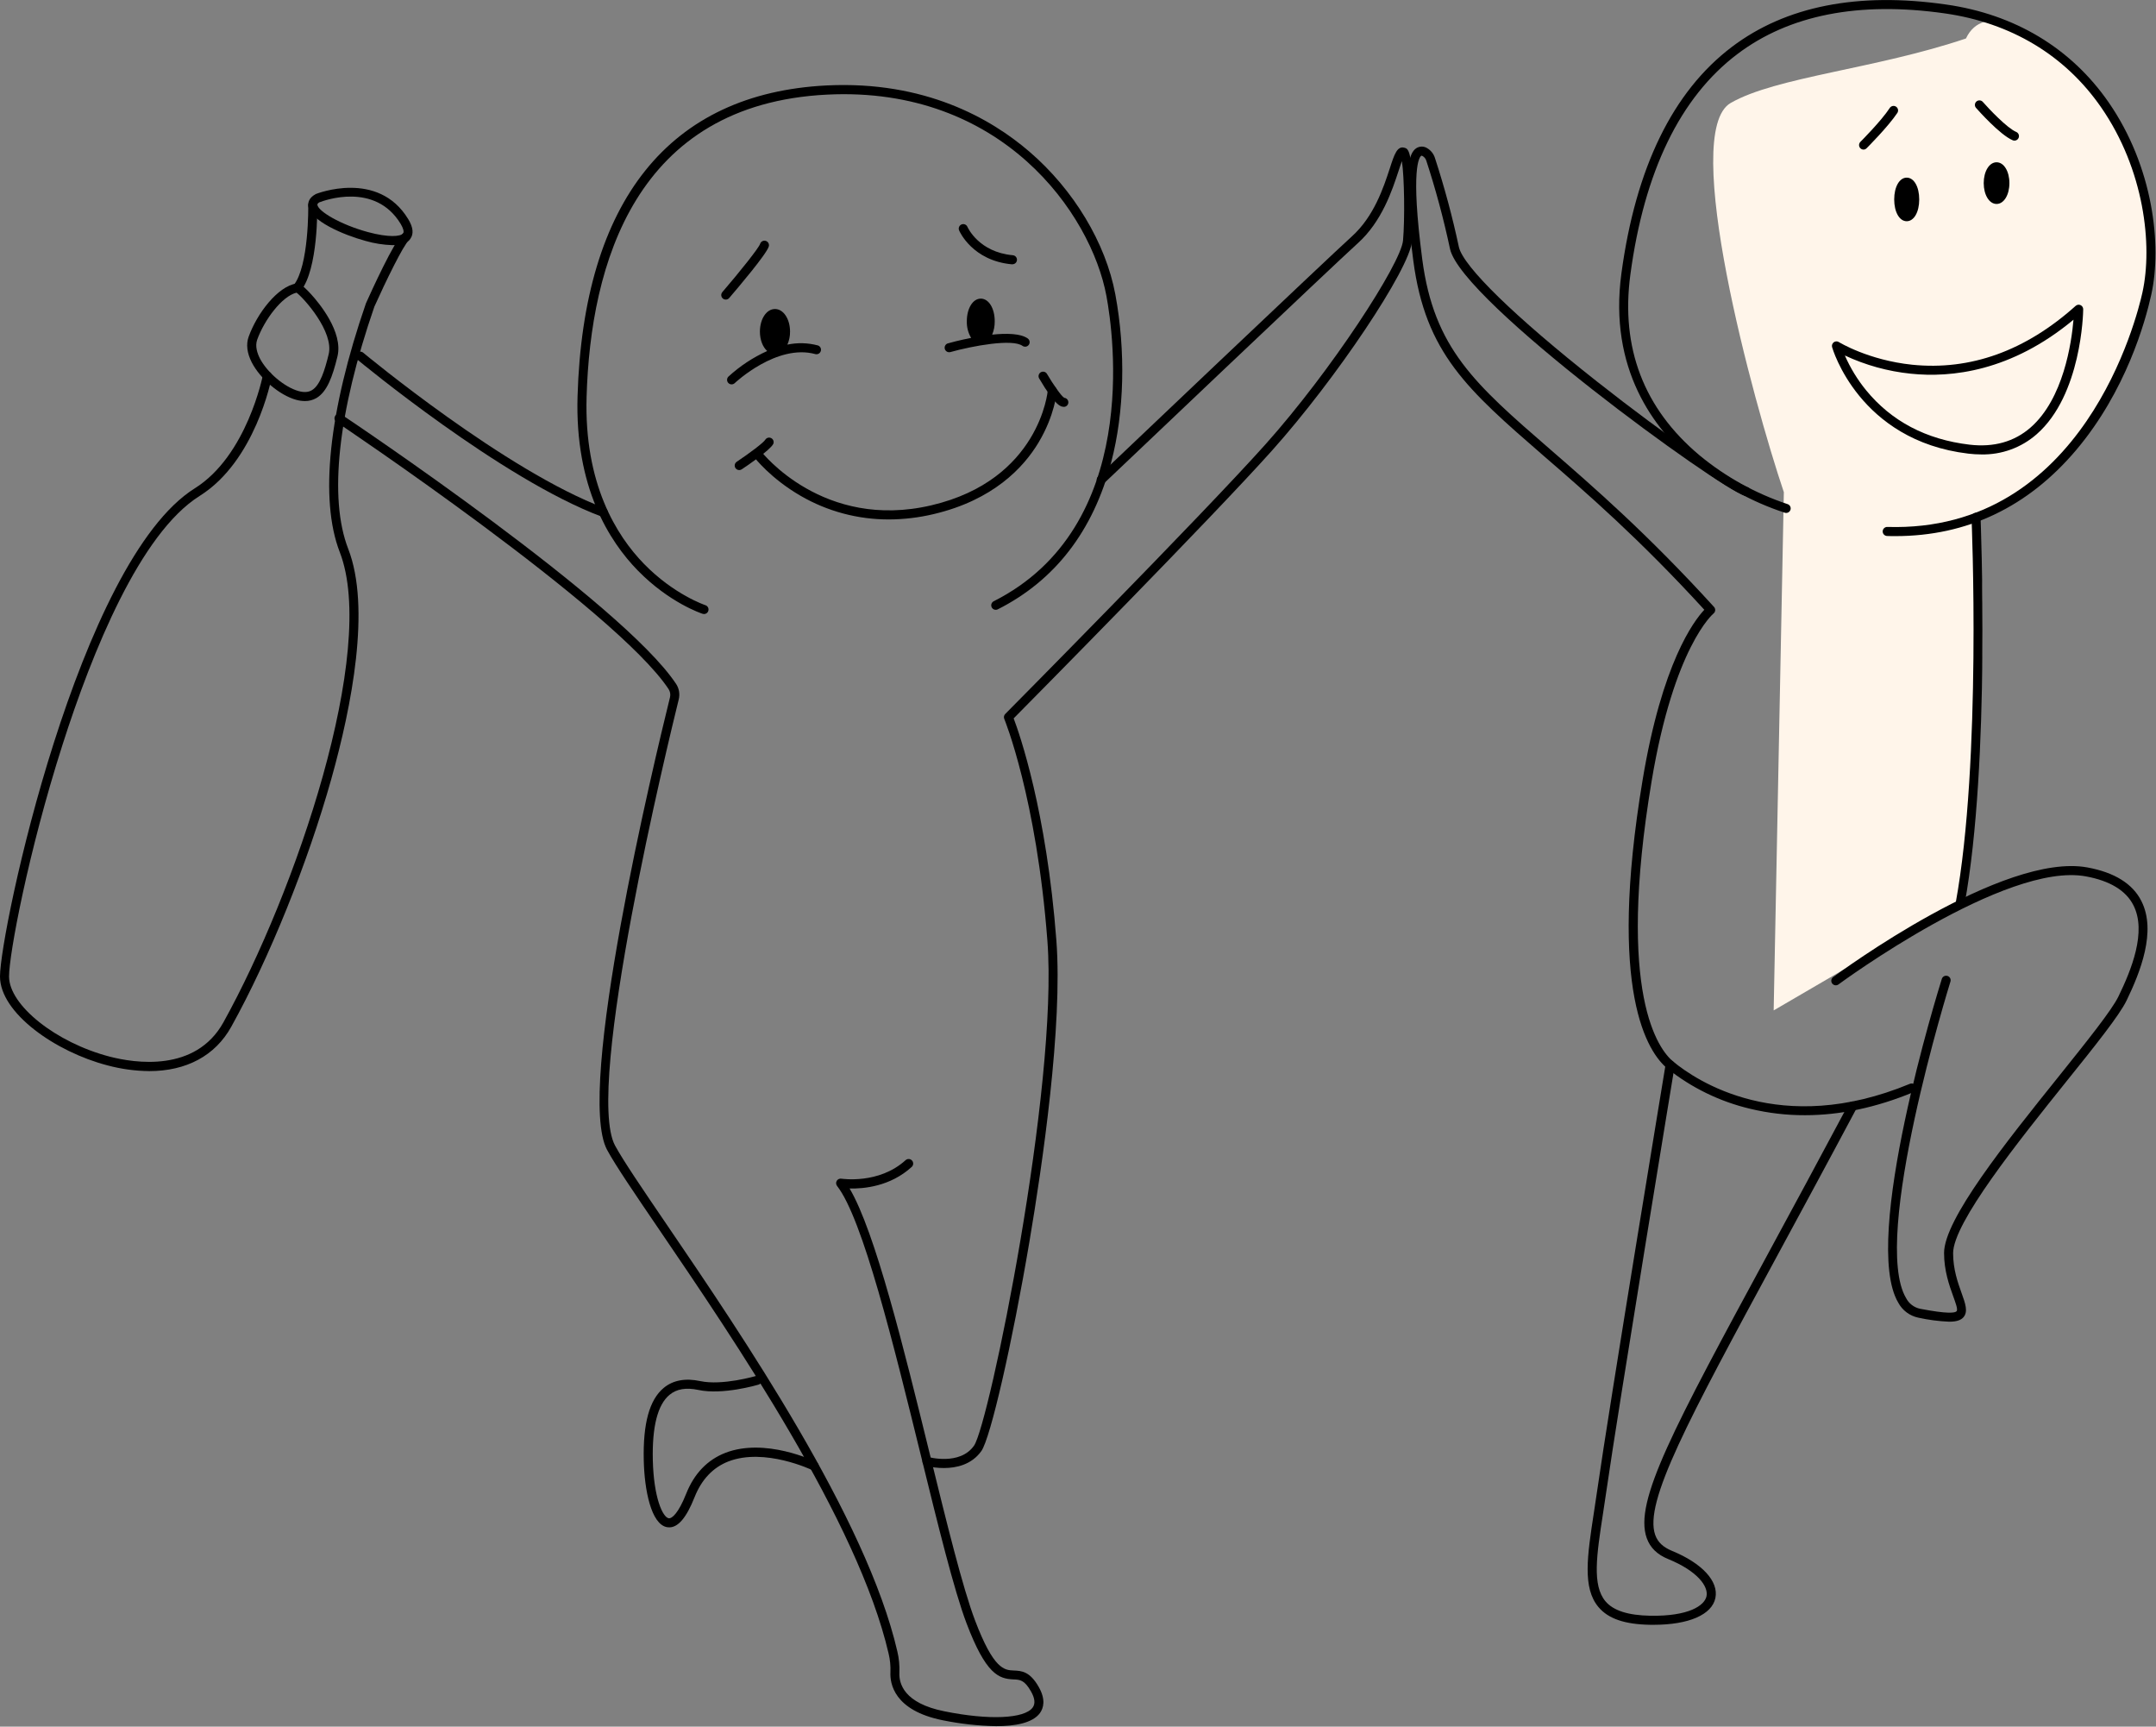 <?xml version="1.0" encoding="UTF-8"?> <svg xmlns="http://www.w3.org/2000/svg" width="953" height="763" viewBox="0 0 953 763" fill="none"><rect x="0" y="0" width="953" height="763" fill="#808080" stroke="none"/> <g clip-path="url(#clip0_1177_1876)"> <path d="M874.5 230C879.7 289.2 872.334 366.333 868 397.5L784 446.5L788.5 217.5C775 177.501 742.483 58.45 765 45.501C785 34 829 30.5 869 17C884 -15 960.5 56.8 950.5 122C940.5 187.2 895.667 221.167 874.5 230Z" fill="#FFF5EA"></path> <path d="M134.76 177.23C133.437 177.217 132.122 177.026 130.85 176.66C123.61 174.66 115.02 167.4 111.31 160.19C109.19 156.08 108.7 152.14 109.91 148.8C113.63 138.45 122.79 126.5 131.09 125.26C131.85 125.14 132.89 124.99 137.51 130.03C140.9 133.74 151.78 146.7 149.17 157.49C146.97 166.55 144.54 173.15 139.86 175.9C138.311 176.796 136.549 177.256 134.76 177.23ZM131.08 129.33C124.66 130.86 116.85 141.33 113.67 150.15C112.67 153.02 113.75 156.15 114.86 158.36C118.08 164.59 125.73 171.07 131.93 172.8C134.34 173.48 136.28 173.36 137.84 172.44C141.51 170.3 143.58 163.53 145.28 156.54C147.68 146.64 134.34 131.76 131.08 129.33Z" fill="black"></path> <path d="M131.39 129.24C131.013 129.24 130.644 129.133 130.326 128.932C130.007 128.732 129.751 128.445 129.588 128.105C129.425 127.766 129.361 127.387 129.404 127.013C129.447 126.639 129.595 126.284 129.83 125.99C136.64 117.42 136.26 90.99 136.25 90.71C136.25 90.18 136.461 89.671 136.836 89.296C137.211 88.921 137.72 88.71 138.25 88.71C138.78 88.71 139.289 88.921 139.664 89.296C140.039 89.671 140.25 90.18 140.25 90.71C140.25 91.85 140.67 118.87 132.96 128.55C132.766 128.774 132.524 128.952 132.253 129.072C131.981 129.191 131.686 129.249 131.39 129.24Z" fill="black"></path> <path d="M66 473.32C59.765 473.262 53.563 472.415 47.54 470.8C24.57 464.86 0 447.65 0 431.51C0 411.36 34.87 247.86 86.13 215.77C109.13 201.36 116.13 166.13 116.2 165.77C116.249 165.512 116.349 165.267 116.493 165.047C116.637 164.827 116.823 164.638 117.041 164.491C117.258 164.343 117.502 164.24 117.759 164.187C118.017 164.133 118.282 164.131 118.54 164.18C118.798 164.23 119.044 164.329 119.263 164.474C119.483 164.618 119.672 164.804 119.82 165.021C119.967 165.238 120.071 165.483 120.124 165.74C120.177 165.997 120.179 166.262 120.13 166.52C119.84 168.03 112.78 203.8 88.25 219.15C61.94 235.64 40.77 288 27.65 329.05C12.35 376.92 4 421.84 4 431.51C4 444.24 24.8 460.78 48.51 466.93C59.51 469.77 86.41 474 98.75 451.78C130.52 394.55 167.12 287.63 150.18 243.98C141.18 220.76 145.27 181.74 161.73 134.12L161.79 133.96C163.85 129.36 174.32 106.26 178.18 103.15C178.595 102.843 179.112 102.709 179.624 102.774C180.136 102.839 180.602 103.1 180.926 103.502C181.251 103.903 181.407 104.415 181.363 104.929C181.319 105.443 181.078 105.92 180.69 106.26C178.42 108.1 170.44 124.44 165.48 135.51C149.35 182.2 145.24 220.21 153.91 242.51C164.01 268.51 155.45 312.11 146.49 344.08C136.03 381.37 119.08 423.38 102.24 453.7C95.11 466.57 82.32 473.32 66 473.32Z" fill="black"></path> <path d="M173.4 108.33C169.395 108.198 165.421 107.57 161.57 106.46C151.82 103.82 137.04 97.52 136.27 90.99C136.13 89.78 136.36 87.5 139.48 85.81L139.68 85.71C139.96 85.6 167.14 74.86 180.45 96.85C182.66 100.49 182.95 103.42 181.33 105.58C179.71 107.74 176.77 108.33 173.4 108.33ZM141.29 89.33C140.77 89.63 140.2 90.06 140.29 90.49C140.62 93.36 150.47 99.26 162.65 102.56C171.76 105.02 177.08 104.56 178.18 103.13C178.69 102.45 178.27 100.86 177.07 98.88C165.77 80.32 143.26 88.6 141.29 89.37V89.33Z" fill="black"></path> <path d="M266.68 228.43C266.441 228.431 266.203 228.387 265.98 228.3C221.69 211.79 158.65 159.45 157.98 158.93C157.572 158.591 157.315 158.103 157.266 157.574C157.217 157.045 157.381 156.519 157.72 156.11C158.059 155.702 158.547 155.445 159.076 155.396C159.605 155.347 160.132 155.511 160.54 155.85C161.17 156.38 223.69 208.28 267.34 224.55C267.784 224.711 268.156 225.024 268.391 225.433C268.627 225.842 268.71 226.321 268.626 226.785C268.542 227.25 268.297 227.67 267.934 227.971C267.57 228.272 267.112 228.434 266.64 228.43H266.68Z" fill="black"></path> <path d="M440.34 762.8C432.404 762.652 424.497 761.778 416.72 760.19C395.09 755.86 393.34 743.89 393.59 738.94C393.702 736.172 393.43 733.402 392.78 730.71C379.34 672.53 324.26 591.65 291.35 543.32C280.56 527.48 272.04 514.97 268.35 508.14C254.23 482 289.03 336.91 296.15 308.14C296.303 307.519 296.325 306.872 296.215 306.242C296.105 305.612 295.865 305.012 295.51 304.48C272.18 269.28 150 187.34 148.74 186.52C148.298 186.225 147.992 185.767 147.888 185.247C147.784 184.727 147.891 184.186 148.185 183.745C148.479 183.303 148.937 182.996 149.458 182.892C149.978 182.788 150.518 182.895 150.96 183.19C156.02 186.57 275.07 266.4 298.83 302.19C299.491 303.183 299.939 304.303 300.145 305.479C300.352 306.654 300.313 307.86 300.03 309.02C295.7 326.53 258.15 480.84 271.86 506.21C275.46 512.86 283.93 525.3 294.65 541.04C327.72 589.6 383.07 670.87 396.65 729.78C397.38 732.833 397.683 735.973 397.55 739.11C397.31 743.97 399.55 752.66 417.47 756.23C437.2 760.23 452.88 759.5 456.47 754.55C457.69 752.88 457.47 750.49 455.72 747.44C452.84 742.33 450.8 742.25 447.98 742.13C441.46 741.86 435.79 739.87 427.27 717.44C421.71 702.82 414.6 673.89 407.07 643.25C395 594.2 381.37 538.56 370 524.06C369.753 523.742 369.607 523.357 369.583 522.955C369.558 522.553 369.655 522.153 369.862 521.807C370.068 521.461 370.374 521.186 370.739 521.017C371.105 520.848 371.513 520.793 371.91 520.86C372.07 520.86 388.47 523.45 400.29 512.68C400.487 512.503 400.717 512.367 400.966 512.279C401.216 512.191 401.48 512.153 401.745 512.168C402.009 512.182 402.268 512.249 402.506 512.363C402.745 512.477 402.958 512.638 403.135 512.835C403.312 513.032 403.448 513.261 403.535 513.511C403.623 513.761 403.661 514.025 403.647 514.289C403.632 514.553 403.566 514.812 403.452 515.051C403.337 515.289 403.177 515.503 402.98 515.68C393.5 524.32 381.76 525.35 375.54 525.2C386.84 544.25 399.6 596.2 410.95 642.37C418.45 672.88 425.53 701.7 431 716.09C439.26 737.84 444 738.03 448.13 738.2C451.46 738.34 455.22 738.5 459.19 745.55C462.37 751.19 461.19 754.87 459.7 756.97C456.46 761.44 448.61 762.8 440.34 762.8Z" fill="black"></path> <path d="M295.84 674.94C295.505 674.94 295.171 674.913 294.84 674.86C287.75 673.59 284.84 658.19 284.56 645.38C284.17 629.04 287.06 618.55 293.38 613.31C297.49 609.91 302.92 608.9 309.54 610.31C319.24 612.39 333.91 608.11 334.06 608.07C334.316 607.978 334.589 607.939 334.861 607.956C335.133 607.973 335.398 608.045 335.641 608.168C335.884 608.292 336.1 608.463 336.274 608.673C336.448 608.882 336.578 609.125 336.655 609.386C336.732 609.647 336.755 609.922 336.722 610.192C336.689 610.463 336.602 610.724 336.465 610.959C336.328 611.194 336.144 611.399 335.925 611.561C335.705 611.723 335.455 611.838 335.19 611.9C334.55 612.09 319.38 616.51 308.7 614.22C303.27 613.06 299.09 613.76 295.94 616.38C290.69 620.73 288.21 630.45 288.56 645.28C288.97 661.98 292.96 670.45 295.56 670.91C297.05 671.18 299.96 668.51 303.28 660.14C306.82 651.21 312.64 645.14 320.58 642.03C338.19 635.2 359.84 645.55 360.75 646.03C360.986 646.145 361.198 646.305 361.372 646.502C361.547 646.699 361.681 646.928 361.767 647.176C361.852 647.424 361.889 647.687 361.873 647.95C361.857 648.212 361.79 648.469 361.675 648.705C361.56 648.941 361.4 649.153 361.203 649.327C361.007 649.502 360.777 649.636 360.529 649.722C360.281 649.807 360.018 649.844 359.755 649.828C359.493 649.812 359.236 649.745 359 649.63C358.8 649.53 338 639.63 322 645.8C315.15 648.46 310.1 653.8 307 661.64C303.46 670.57 299.8 674.94 295.84 674.94Z" fill="black"></path> <path d="M417.28 648.72C414.555 648.737 411.839 648.4 409.2 647.72C408.947 647.647 408.711 647.525 408.506 647.361C408.3 647.197 408.129 646.994 408.001 646.764C407.874 646.534 407.794 646.28 407.764 646.019C407.735 645.758 407.757 645.493 407.83 645.24C407.903 644.987 408.025 644.751 408.189 644.546C408.353 644.34 408.556 644.169 408.786 644.041C409.017 643.914 409.27 643.834 409.531 643.804C409.793 643.775 410.057 643.797 410.31 643.87C410.44 643.87 424.31 647.74 430.55 638.82C437.15 629.39 467.88 480.21 462.98 415.82C458.17 352.5 444.05 318.03 443.91 317.68C443.759 317.317 443.718 316.918 443.793 316.532C443.868 316.146 444.054 315.79 444.33 315.51C445.19 314.64 530.57 228.51 559.23 196.51C588.4 163.93 619.23 116.51 620.17 106.29C621 96.73 620.76 78.29 619.67 71.22C619.19 72.5 618.67 74.12 618.16 75.63C615.42 83.97 610.84 97.93 600.16 107.5C590.57 116.11 489.11 212.5 488.08 213.5C487.691 213.839 487.186 214.015 486.671 213.991C486.155 213.966 485.669 213.744 485.314 213.369C484.959 212.995 484.762 212.497 484.765 211.981C484.768 211.465 484.971 210.97 485.33 210.6C486.33 209.6 587.86 113.19 597.48 104.54C607.34 95.68 611.55 82.87 614.33 74.39C616.33 68.17 617.6 64.39 620.8 65.29C622.27 65.69 623.94 66.15 624.49 82.94C624.771 90.841 624.648 98.752 624.12 106.64C623.05 118.97 590.63 167.41 562.18 199.19C535.06 229.47 457.4 308.01 448.06 317.45C450.63 324.23 462.59 358.27 466.94 415.57C469.81 453.24 460.72 515.06 455.05 548.57C447.38 593.87 437.84 635.43 433.79 641.21C429.48 647.28 422.65 648.72 417.28 648.72Z" fill="black"></path> <path d="M392.88 229.54C379.185 229.57 365.728 225.968 353.88 219.1C340.59 211.4 333.6 202.33 333.31 201.95C333.151 201.74 333.035 201.502 332.968 201.247C332.902 200.993 332.886 200.728 332.922 200.468C332.957 200.207 333.044 199.956 333.177 199.729C333.309 199.502 333.486 199.304 333.695 199.145C333.904 198.986 334.143 198.87 334.397 198.803C334.652 198.737 334.917 198.721 335.177 198.756C335.438 198.792 335.689 198.879 335.916 199.012C336.142 199.144 336.341 199.32 336.5 199.53C336.77 199.88 363.87 234.53 411.72 223.29C459.57 212.05 463.12 172.87 463.15 172.48C463.17 172.217 463.242 171.961 463.362 171.726C463.481 171.491 463.645 171.282 463.845 171.111C464.045 170.94 464.277 170.81 464.528 170.728C464.778 170.646 465.042 170.615 465.305 170.635C465.568 170.655 465.824 170.727 466.059 170.846C466.293 170.966 466.502 171.13 466.674 171.33C466.845 171.53 466.975 171.762 467.057 172.013C467.139 172.263 467.17 172.527 467.15 172.79C467.15 173.23 466.22 183.63 459.04 195.58C452.44 206.58 439.04 220.99 412.65 227.19C406.172 228.73 399.538 229.519 392.88 229.54Z" fill="black"></path> <path d="M326.74 207.73C326.312 207.729 325.895 207.591 325.552 207.335C325.208 207.08 324.956 206.721 324.832 206.311C324.707 205.901 324.718 205.462 324.862 205.059C325.005 204.656 325.275 204.309 325.63 204.07C331.13 200.4 337.53 195.62 338.28 194.3C338.554 193.87 338.981 193.561 339.476 193.435C339.97 193.31 340.493 193.378 340.939 193.626C341.385 193.874 341.719 194.282 341.873 194.768C342.028 195.254 341.991 195.781 341.77 196.24C340.24 199 330.77 205.48 327.85 207.4C327.519 207.615 327.134 207.729 326.74 207.73Z" fill="black"></path> <path d="M470.07 179.749C469.14 179.749 466.66 179.749 459.29 167.159C459.051 166.702 458.998 166.171 459.141 165.675C459.285 165.18 459.615 164.759 460.061 164.501C460.508 164.243 461.037 164.167 461.538 164.29C462.039 164.413 462.473 164.724 462.75 165.159C465.41 169.709 469.06 174.979 470.39 175.789C470.653 175.81 470.909 175.883 471.143 176.003C471.378 176.123 471.586 176.288 471.757 176.488C471.928 176.689 472.058 176.921 472.139 177.172C472.22 177.423 472.251 177.687 472.23 177.949C472.209 178.212 472.136 178.468 472.017 178.703C471.897 178.937 471.732 179.146 471.531 179.317C471.33 179.488 471.098 179.617 470.848 179.698C470.597 179.78 470.333 179.81 470.07 179.789V179.749Z" fill="black"></path> <path d="M361.48 152.64C357.089 151.472 352.486 151.352 348.04 152.29C348.838 150.482 349.24 148.525 349.22 146.55C349.22 140.97 346.3 136.55 342.56 136.55C338.82 136.55 335.9 140.93 335.9 146.55C335.9 150.24 337.18 153.39 339.12 155.11C332.853 157.945 327.074 161.756 322 166.4C321.615 166.767 321.393 167.272 321.38 167.804C321.368 168.335 321.568 168.85 321.935 169.235C322.302 169.619 322.807 169.842 323.339 169.854C323.871 169.867 324.385 169.667 324.77 169.3C324.95 169.12 343.4 151.77 360.45 156.49C360.952 156.605 361.479 156.523 361.921 156.259C362.363 155.996 362.687 155.572 362.825 155.076C362.963 154.58 362.904 154.05 362.661 153.596C362.418 153.143 362.009 152.8 361.52 152.64H361.48Z" fill="black"></path> <path d="M454.35 149.61C451.19 147.34 444.95 147.21 438.56 147.88C439.338 146.005 439.722 143.99 439.69 141.96C439.69 136.24 437.04 131.96 433.53 131.96C430.02 131.96 427.36 136.27 427.36 141.96C427.283 144.544 427.942 147.096 429.26 149.32C424.1 150.32 419.98 151.45 418.93 151.75C418.441 151.91 418.032 152.253 417.789 152.706C417.546 153.16 417.487 153.69 417.625 154.186C417.763 154.682 418.087 155.106 418.529 155.369C418.971 155.633 419.498 155.715 420 155.6C430 152.82 447.5 149.6 452 152.86C452.432 153.154 452.961 153.268 453.476 153.177C453.99 153.086 454.448 152.798 454.753 152.373C455.057 151.949 455.183 151.422 455.104 150.905C455.025 150.389 454.747 149.924 454.33 149.61H454.35Z" fill="black"></path> <path d="M320.8 132.39C320.418 132.39 320.043 132.28 319.721 132.074C319.399 131.868 319.143 131.574 318.983 131.227C318.823 130.879 318.766 130.494 318.819 130.115C318.871 129.736 319.031 129.381 319.28 129.09C327.02 120.09 335.38 109.62 335.99 107.76C336.069 107.509 336.196 107.276 336.365 107.074C336.533 106.873 336.74 106.706 336.973 106.584C337.206 106.463 337.461 106.388 337.723 106.365C337.985 106.342 338.249 106.371 338.5 106.45C339 106.607 339.418 106.954 339.664 107.415C339.911 107.877 339.967 108.417 339.82 108.92C338.82 112.31 326.16 127.21 322.32 131.69C322.132 131.909 321.899 132.086 321.637 132.207C321.374 132.327 321.089 132.39 320.8 132.39Z" fill="black"></path> <path d="M447.45 116.8H447.27C429.89 115.2 424.18 102.38 423.94 101.8C423.738 101.315 423.734 100.77 423.931 100.282C424.128 99.795 424.508 99.404 424.991 99.195C425.473 98.986 426.018 98.975 426.509 99.165C426.999 99.355 427.394 99.731 427.61 100.21C427.82 100.68 432.71 111.4 447.61 112.78C448.14 112.804 448.64 113.038 448.998 113.43C449.356 113.822 449.544 114.34 449.52 114.87C449.496 115.401 449.263 115.9 448.871 116.258C448.479 116.616 447.96 116.804 447.43 116.78L447.45 116.8Z" fill="black"></path> <path d="M311.19 271.34C310.979 271.341 310.77 271.308 310.57 271.24C309.98 271.05 295.9 266.38 281.96 252.15C269.14 239.06 254.1 215.09 255.29 175.15C257.86 88.74 295.93 41.23 365.37 37.76C408.85 35.62 438.09 52.45 455 67C474.57 83.8 488.77 107.38 493 130.08C497.64 155.08 497 182.08 491.2 204.18C483.2 234.62 466.34 256.52 440.99 269.29C440.519 269.51 439.981 269.538 439.49 269.367C438.999 269.197 438.593 268.842 438.359 268.378C438.125 267.914 438.081 267.377 438.236 266.881C438.391 266.385 438.733 265.968 439.19 265.72C504.42 232.87 492.19 147.57 489.07 130.81C482.3 94.36 442.78 37.98 365.62 41.81C280.89 46 261 116.73 259.29 175.3C258.14 213.69 272.46 236.68 284.68 249.2C297.94 262.8 311.68 267.39 311.81 267.44C312.261 267.589 312.645 267.893 312.893 268.299C313.14 268.704 313.235 269.185 313.161 269.654C313.086 270.124 312.847 270.551 312.486 270.86C312.125 271.169 311.665 271.339 311.19 271.34Z" fill="black"></path> <path d="M797.88 492.81C789.75 492.837 781.646 491.893 773.74 490C760.325 486.849 747.776 480.759 737 472.17C728.5 465.17 710.41 438.6 726.09 344.54C734.69 292.96 748.68 274.41 753.35 269.46C724.74 238.18 701.28 217.82 682.35 201.46C648.64 172.2 630.07 156.08 624.7 115.11C619.44 74.96 622.93 67.57 626.01 65.51C626.734 65.032 627.583 64.777 628.45 64.777C629.318 64.777 630.166 65.032 630.89 65.51C632.485 66.462 633.68 67.962 634.25 69.73C638.475 82.664 642.013 95.812 644.85 109.12C646.75 117.74 669.61 140 705.98 168.66C736.89 193.02 766.98 213.66 772.3 215.23C772.561 215.295 772.806 215.412 773.021 215.574C773.236 215.736 773.415 215.939 773.55 216.172C773.684 216.405 773.77 216.663 773.802 216.93C773.835 217.197 773.813 217.468 773.738 217.726C773.663 217.984 773.537 218.225 773.368 218.434C773.198 218.642 772.988 218.814 772.75 218.94C772.512 219.065 772.251 219.141 771.983 219.164C771.715 219.186 771.445 219.154 771.19 219.07C759.9 215.76 646.11 133.31 640.94 110C638.137 96.824 634.639 83.806 630.46 71C630.197 70.167 629.644 69.457 628.9 69C628.57 68.81 628.35 68.76 628.23 68.83C627.38 69.41 623.39 74.3 628.67 114.59C633.84 154 652 169.77 685 198.39C704.28 215.12 728.27 235.94 757.64 268.21C757.824 268.413 757.964 268.652 758.052 268.912C758.14 269.172 758.173 269.447 758.15 269.72C758.127 269.995 758.048 270.262 757.917 270.504C757.787 270.747 757.607 270.96 757.39 271.13C757.23 271.26 739.95 285.78 730.05 345.2C714.28 439.79 733.34 463.94 739.56 469.08C749.62 477.4 786.88 502.71 844.19 478.95C844.681 478.746 845.232 478.745 845.724 478.947C846.215 479.15 846.606 479.539 846.81 480.03C847.014 480.521 847.015 481.072 846.813 481.564C846.61 482.055 846.221 482.446 845.73 482.65C829.37 489.42 813.37 492.81 797.88 492.81Z" fill="black"></path> <path d="M866.42 401.38H866.05C865.529 401.283 865.068 400.983 864.768 400.546C864.468 400.11 864.354 399.571 864.45 399.05C875.96 336.3 871.53 229.76 871.45 228.69C871.427 228.16 871.617 227.642 871.976 227.251C872.335 226.86 872.835 226.628 873.365 226.605C873.895 226.583 874.413 226.772 874.804 227.131C875.195 227.49 875.427 227.99 875.45 228.52C875.45 229.59 879.94 336.58 868.35 399.77C868.261 400.219 868.021 400.623 867.669 400.916C867.318 401.209 866.877 401.373 866.42 401.38Z" fill="black"></path> <path d="M861.55 584.06C856.97 583.864 852.416 583.268 847.94 582.28C846.076 581.893 844.319 581.104 842.792 579.968C841.265 578.831 840.005 577.374 839.1 575.7C822.5 547.89 856.82 437.4 858.29 432.7C858.354 432.434 858.473 432.184 858.638 431.965C858.802 431.747 859.01 431.565 859.248 431.43C859.486 431.295 859.75 431.211 860.022 431.182C860.294 431.152 860.569 431.18 860.83 431.261C861.091 431.343 861.333 431.477 861.54 431.656C861.747 431.834 861.916 432.054 862.035 432.3C862.154 432.546 862.221 432.815 862.232 433.088C862.243 433.361 862.198 433.634 862.1 433.89C861.75 435.03 826.84 547.36 842.54 573.64C843.155 574.83 844.026 575.869 845.092 576.682C846.157 577.495 847.389 578.061 848.7 578.34C860.83 580.68 864.19 580.219 864.87 579.419C865.55 578.619 864.28 575.42 863.32 572.71C861.63 568 859.32 561.55 859.32 553.71C859.32 538.88 886.32 505.16 910.22 475.4C922.69 459.85 933.46 446.4 936.41 440.32C942.1 428.62 949 411.68 943 400C939.71 393.52 932.65 389.229 922 387.269C886.51 380.709 813.47 434.419 812.73 434.959C812.52 435.13 812.278 435.256 812.019 435.33C811.759 435.405 811.487 435.425 811.219 435.392C810.951 435.358 810.693 435.27 810.459 435.134C810.226 434.998 810.023 434.816 809.862 434.599C809.701 434.382 809.586 434.134 809.523 433.871C809.461 433.609 809.452 433.336 809.497 433.07C809.543 432.804 809.642 432.549 809.789 432.322C809.935 432.095 810.126 431.901 810.35 431.75C813.35 429.49 885.54 376.459 922.72 383.329C934.66 385.529 942.72 390.54 946.55 398.2C953.29 411.5 946.04 429.65 939.99 442.14C936.84 448.65 925.99 462.24 913.32 477.98C892.21 504.31 863.32 540.369 863.32 553.789C863.32 560.909 865.4 566.789 867.07 571.419C868.74 576.049 870.01 579.63 867.9 582.08C866.75 583.39 864.85 584.06 861.55 584.06Z" fill="black"></path> <path d="M730.9 718H729.46C718.18 717.81 710.91 715.33 706.58 710.19C699.43 701.72 701.58 687.63 704.58 668.13C705.07 664.91 705.58 661.55 706.09 658.05C711.09 622.81 736 471.81 736.25 470.29C736.336 469.76 736.63 469.285 737.066 468.971C737.502 468.657 738.045 468.529 738.575 468.615C739.105 468.701 739.58 468.995 739.894 469.431C740.208 469.867 740.336 470.41 740.25 470.94C740 472.46 715.13 623.42 710.1 658.61C709.6 662.13 709.1 665.51 708.58 668.74C705.74 687.2 703.68 700.53 709.66 707.62C713.14 711.74 719.66 713.83 729.55 714C746.47 714.27 753.46 709.52 754.32 705.35C755.21 701.01 750.32 694.28 737.52 689.01C732.52 687.01 729.4 683.92 727.89 679.67C722.15 663.58 739.67 631.25 781.98 553.14C792.32 534.05 804.04 512.42 817.18 487.77C817.434 487.311 817.859 486.971 818.362 486.822C818.865 486.674 819.406 486.729 819.869 486.975C820.332 487.222 820.679 487.64 820.837 488.141C820.994 488.641 820.949 489.183 820.71 489.65C807.57 514.31 795.84 535.95 785.5 555.05C746.23 627.54 726.5 663.92 731.65 678.32C732.78 681.49 735.13 683.71 739.04 685.32C752.4 690.8 759.76 698.79 758.24 706.16C756.72 713.53 746.51 718 730.9 718Z" fill="black"></path> <path d="M837.78 236.91C836.57 236.91 835.35 236.91 834.13 236.85C833.6 236.834 833.097 236.608 832.733 236.222C832.37 235.835 832.174 235.32 832.19 234.79C832.206 234.26 832.432 233.757 832.818 233.393C833.205 233.03 833.72 232.834 834.25 232.85C921 235.5 944.61 140.14 947 129.26C951.62 108.31 947.77 74.88 928.74 47.43C912.81 24.43 888.93 10.09 859.67 5.92C821.72 0.51 790.86 6.57 767.92 23.92C742.69 43 726.78 75.8 720.66 121.34C716.31 153.71 726.6 180.58 751.25 201.22C762.753 210.732 775.919 218.032 790.08 222.75C790.589 222.898 791.019 223.243 791.274 223.708C791.529 224.173 791.589 224.721 791.44 225.23C791.292 225.739 790.947 226.169 790.482 226.424C790.017 226.679 789.469 226.738 788.96 226.59C774.29 221.781 760.66 214.242 748.79 204.37C731 189.53 711 163 716.7 120.81C723 74.17 739.39 40.5 765.51 20.74C789.33 2.71 821.2 -3.61 860.24 2C890.63 6.33 915.46 21.27 932.04 45.19C951.75 73.63 955.73 108.36 950.92 130.19C948.28 142.14 939.77 172.75 917.7 198.89C896.36 224.11 869.48 236.9 837.78 236.91Z" fill="black"></path> <path d="M875.8 200.81C873.878 200.81 871.958 200.693 870.05 200.46C821.68 194.72 809.94 153.81 809.83 153.4C809.72 153.01 809.731 152.595 809.861 152.212C809.992 151.828 810.236 151.493 810.561 151.251C810.887 151.009 811.278 150.872 811.683 150.857C812.088 150.843 812.488 150.952 812.83 151.17C812.96 151.25 825.9 159.17 845.19 161.17C870.99 163.8 895.31 155.05 917.48 135.17C917.769 134.909 918.129 134.738 918.514 134.678C918.899 134.618 919.294 134.672 919.649 134.834C920.004 134.995 920.304 135.257 920.512 135.587C920.72 135.917 920.827 136.3 920.82 136.69C920.82 138.22 920.08 174.52 900.25 191.89C893.501 197.813 884.778 200.996 875.8 200.81ZM815.47 157.09C817.882 162.605 821.034 167.766 824.84 172.43C836.02 186.12 851.39 194.22 870.53 196.49C881.27 197.77 890.38 195.21 897.59 188.89C912.08 176.2 915.66 151.53 916.53 141.27C889 164.2 862.39 167 844.58 165.13C834.495 164.099 824.655 161.381 815.47 157.09Z" fill="black"></path> <path d="M823.73 66.11C823.336 66.109 822.951 65.99 822.623 65.77C822.296 65.551 822.041 65.239 821.89 64.874C821.739 64.51 821.7 64.109 821.776 63.722C821.853 63.336 822.042 62.98 822.32 62.7C822.41 62.61 831.6 53.43 835.32 47.7C835.465 47.481 835.652 47.292 835.87 47.145C836.088 46.998 836.333 46.895 836.591 46.843C836.848 46.791 837.114 46.789 837.372 46.84C837.63 46.89 837.876 46.99 838.095 47.135C838.314 47.28 838.503 47.467 838.65 47.685C838.797 47.903 838.9 48.148 838.952 48.406C839.005 48.663 839.006 48.929 838.956 49.187C838.906 49.445 838.805 49.691 838.66 49.91C834.66 55.91 825.48 65.11 825.09 65.5C824.732 65.871 824.245 66.09 823.73 66.11Z" fill="black"></path> <path d="M890.44 62.14C890.175 62.14 889.913 62.086 889.67 61.98C884.04 59.61 874.47 48.83 873.39 47.61C873.067 47.209 872.911 46.698 872.955 46.185C872.999 45.671 873.239 45.194 873.626 44.854C874.013 44.514 874.516 44.336 875.031 44.357C875.546 44.379 876.033 44.598 876.39 44.97C879.14 48.1 887.16 56.59 891.21 58.3C891.634 58.481 891.982 58.802 892.197 59.21C892.411 59.617 892.478 60.087 892.386 60.538C892.294 60.99 892.05 61.395 891.693 61.687C891.337 61.979 890.891 62.139 890.43 62.14H890.44Z" fill="black"></path> <path d="M842.81 95.76C844.76 95.76 846.34 92.344 846.34 88.13C846.34 83.916 844.76 80.5 842.81 80.5C840.86 80.5 839.28 83.916 839.28 88.13C839.28 92.344 840.86 95.76 842.81 95.76Z" fill="black"></path> <path d="M842.81 97.76C839.6 97.76 837.28 93.71 837.28 88.13C837.28 82.55 839.6 78.5 842.81 78.5C846.02 78.5 848.34 82.5 848.34 88.13C848.34 93.76 846 97.76 842.81 97.76ZM842.81 82.52C842.3 82.92 841.28 84.87 841.28 88.11C841.28 91.35 842.28 93.29 842.81 93.7C843.32 93.29 844.34 91.35 844.34 88.11C844.34 84.87 843.32 82.94 842.81 82.54V82.52Z" fill="black"></path> <path d="M882.53 88.13C884.562 88.13 886.21 84.902 886.21 80.92C886.21 76.938 884.562 73.71 882.53 73.71C880.498 73.71 878.85 76.938 878.85 80.92C878.85 84.902 880.498 88.13 882.53 88.13Z" fill="black"></path> <path d="M882.53 90.13C879.29 90.13 876.85 86.13 876.85 80.92C876.85 75.71 879.29 71.71 882.53 71.71C885.77 71.71 888.2 75.71 888.2 80.92C888.2 86.13 885.76 90.13 882.53 90.13ZM882.53 75.71C882.16 75.81 880.87 77.57 880.87 80.92C880.87 84.27 882.16 86.03 882.56 86.13C882.94 86.03 884.22 84.27 884.22 80.92C884.22 77.57 882.92 75.81 882.51 75.71H882.53Z" fill="black"></path> </g> <defs> <clipPath id="clip0_1177_1876"> <rect width="952.77" height="762.8" fill="white"></rect> </clipPath> </defs> </svg> 